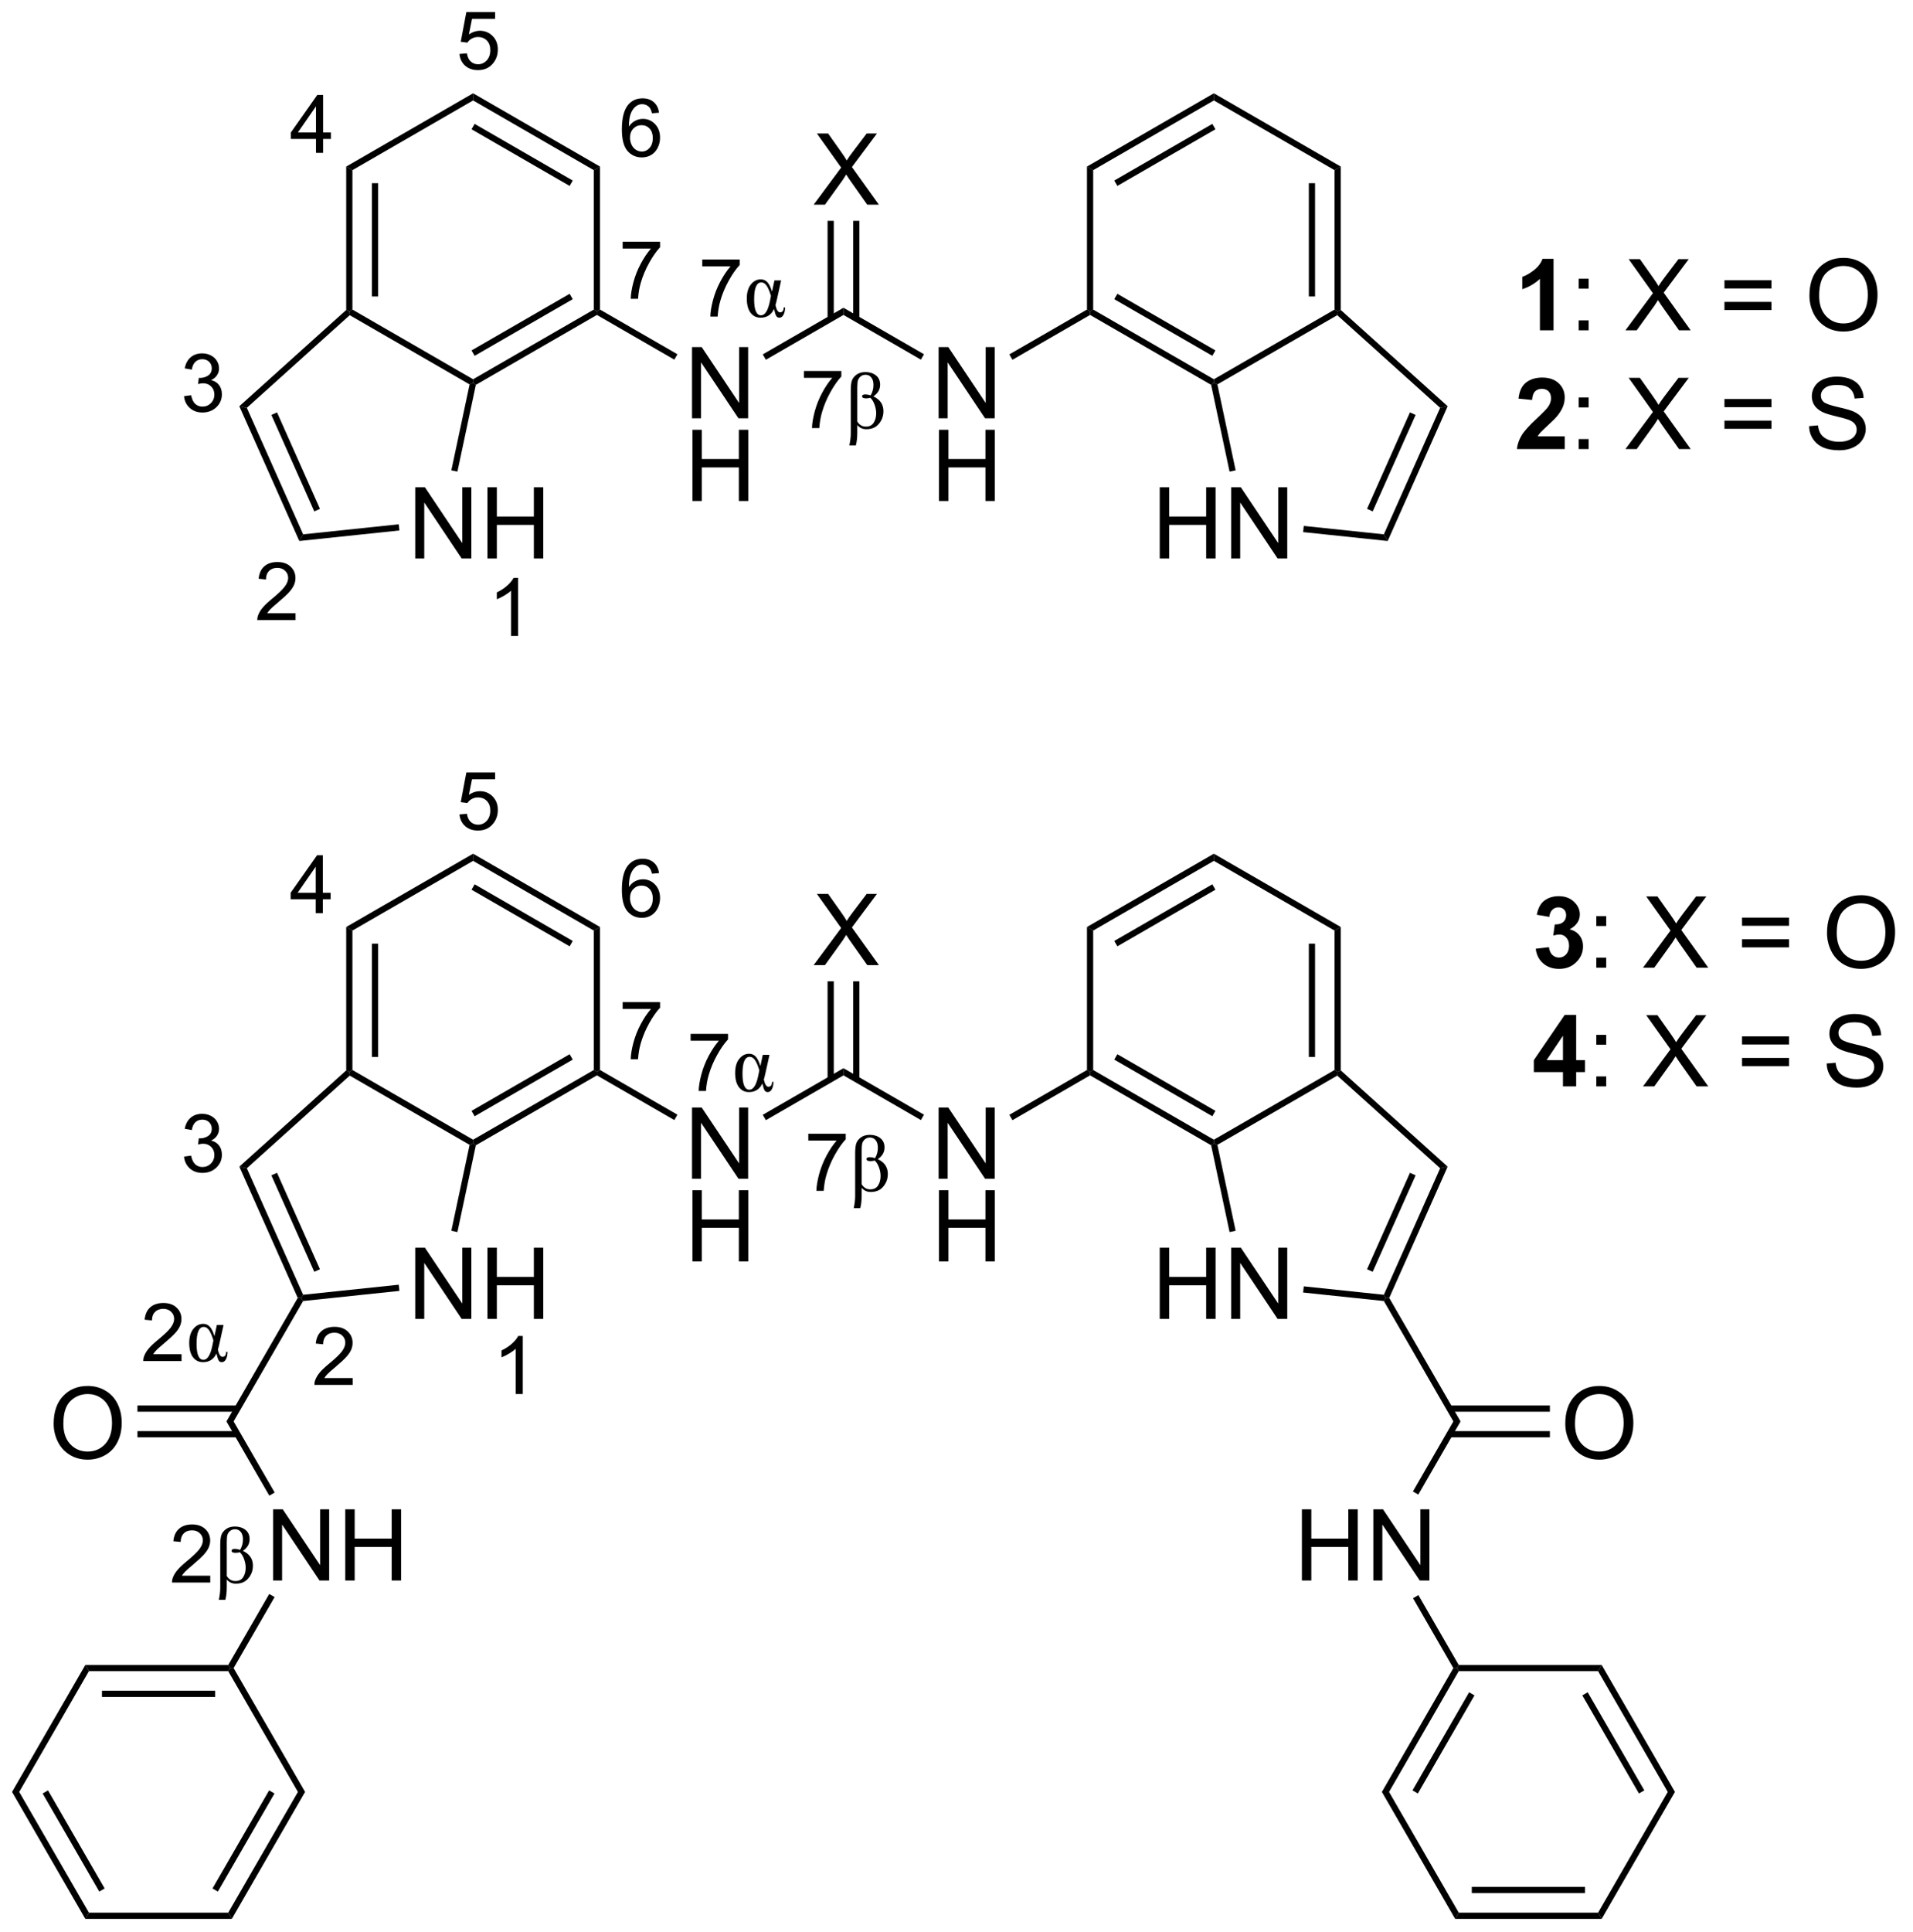 <?xml version="1.0" encoding="UTF-8"?>
<!DOCTYPE svg PUBLIC '-//W3C//DTD SVG 1.0//EN'
          'http://www.w3.org/TR/2001/REC-SVG-20010904/DTD/svg10.dtd'>
<svg stroke-dasharray="none" shape-rendering="auto" xmlns="http://www.w3.org/2000/svg" font-family="'Dialog'" text-rendering="auto" width="211" fill-opacity="1" color-interpolation="auto" color-rendering="auto" preserveAspectRatio="xMidYMid meet" font-size="12px" viewBox="0 0 211 213" fill="black" xmlns:xlink="http://www.w3.org/1999/xlink" stroke="black" image-rendering="auto" stroke-miterlimit="10" stroke-linecap="square" stroke-linejoin="miter" font-style="normal" stroke-width="1" height="213" stroke-dashoffset="0" font-weight="normal" stroke-opacity="1"
><!--Generated by the Batik Graphics2D SVG Generator--><defs id="genericDefs"
  /><g
  ><defs id="defs1"
    ><clipPath clipPathUnits="userSpaceOnUse" id="clipPath1"
      ><path d="M0.647 1.387 L158.473 1.387 L158.473 161.126 L0.647 161.126 L0.647 1.387 Z"
      /></clipPath
      ><clipPath clipPathUnits="userSpaceOnUse" id="clipPath2"
      ><path d="M10.33 7.141 L10.33 162.44 L163.767 162.44 L163.767 7.141 Z"
      /></clipPath
    ></defs
    ><g transform="scale(1.333,1.333) translate(-0.647,-1.387) matrix(1.029,0,0,1.029,-9.978,-5.959)"
    ><path d="M35.734 19.425 L35.734 18.31 L33.716 18.31 L33.716 17.788 L35.84 14.772 L36.306 14.772 L36.306 17.788 L36.934 17.788 L36.934 18.31 L36.306 18.31 L36.306 19.425 L35.734 19.425 ZM35.734 17.788 L35.734 15.688 L34.278 17.788 L35.734 17.788 Z" stroke="none" clip-path="url(#clipPath2)"
    /></g
    ><g transform="matrix(1.371,0,0,1.371,-14.167,-9.794)"
    ><path d="M60.426 27.133 L60.426 26.583 L63.437 26.583 L63.437 27.027 Q62.993 27.501 62.557 28.286 Q62.121 29.069 61.882 29.896 Q61.711 30.48 61.664 31.177 L61.076 31.177 Q61.086 30.627 61.291 29.85 Q61.499 29.071 61.884 28.35 Q62.269 27.628 62.705 27.133 L60.426 27.133 Z" stroke="none" clip-path="url(#clipPath2)"
    /></g
    ><g transform="matrix(1.371,0,0,1.371,-14.167,-9.794)"
    ><path d="M63.352 16.209 L62.783 16.254 Q62.707 15.917 62.567 15.765 Q62.337 15.522 61.996 15.522 Q61.723 15.522 61.518 15.674 Q61.247 15.871 61.09 16.249 Q60.936 16.626 60.93 17.324 Q61.137 17.009 61.435 16.857 Q61.734 16.704 62.06 16.704 Q62.631 16.704 63.033 17.125 Q63.435 17.547 63.435 18.213 Q63.435 18.651 63.245 19.028 Q63.056 19.402 62.726 19.603 Q62.396 19.804 61.977 19.804 Q61.264 19.804 60.813 19.279 Q60.363 18.753 60.363 17.547 Q60.363 16.197 60.86 15.585 Q61.296 15.052 62.032 15.052 Q62.58 15.052 62.931 15.361 Q63.283 15.668 63.352 16.209 ZM61.019 18.215 Q61.019 18.511 61.143 18.782 Q61.27 19.051 61.495 19.193 Q61.721 19.332 61.969 19.332 Q62.33 19.332 62.591 19.04 Q62.851 18.748 62.851 18.247 Q62.851 17.764 62.593 17.487 Q62.337 17.21 61.945 17.21 Q61.558 17.21 61.287 17.487 Q61.019 17.764 61.019 18.215 Z" stroke="none" clip-path="url(#clipPath2)"
    /></g
    ><g transform="matrix(1.371,0,0,1.371,-14.167,-9.794)"
    ><path d="M47.299 11.484 L47.898 11.434 Q47.966 11.872 48.207 12.092 Q48.45 12.312 48.793 12.312 Q49.206 12.312 49.491 12.001 Q49.777 11.69 49.777 11.175 Q49.777 10.687 49.502 10.405 Q49.229 10.122 48.785 10.122 Q48.507 10.122 48.285 10.249 Q48.063 10.373 47.936 10.572 L47.401 10.503 L47.852 8.114 L50.164 8.114 L50.164 8.66 L48.309 8.66 L48.057 9.91 Q48.476 9.618 48.937 9.618 Q49.546 9.618 49.965 10.041 Q50.384 10.462 50.384 11.125 Q50.384 11.757 50.016 12.216 Q49.568 12.784 48.793 12.784 Q48.158 12.784 47.756 12.428 Q47.356 12.07 47.299 11.484 Z" stroke="none" clip-path="url(#clipPath2)"
    /></g
    ><g transform="matrix(1.371,0,0,1.371,-14.167,-9.794)"
    ><path d="M25.137 39.006 L25.709 38.93 Q25.808 39.417 26.043 39.63 Q26.28 39.844 26.621 39.844 Q27.023 39.844 27.3 39.565 Q27.579 39.285 27.579 38.873 Q27.579 38.479 27.321 38.225 Q27.065 37.969 26.667 37.969 Q26.506 37.969 26.265 38.033 L26.329 37.531 Q26.386 37.538 26.42 37.538 Q26.786 37.538 27.078 37.347 Q27.37 37.157 27.37 36.759 Q27.37 36.446 27.156 36.241 Q26.944 36.033 26.608 36.033 Q26.274 36.033 26.051 36.243 Q25.829 36.452 25.766 36.871 L25.195 36.77 Q25.3 36.194 25.671 35.879 Q26.043 35.563 26.595 35.563 Q26.976 35.563 27.296 35.726 Q27.617 35.889 27.786 36.173 Q27.956 36.454 27.956 36.772 Q27.956 37.074 27.793 37.322 Q27.632 37.569 27.315 37.715 Q27.727 37.811 27.956 38.111 Q28.184 38.409 28.184 38.86 Q28.184 39.469 27.74 39.895 Q27.296 40.318 26.616 40.318 Q26.005 40.318 25.599 39.954 Q25.195 39.588 25.137 39.006 Z" stroke="none" clip-path="url(#clipPath2)"
    /></g
    ><g transform="matrix(1.371,0,0,1.371,-14.167,-9.794)"
    ><path d="M34.111 56.465 L34.111 57.015 L31.034 57.015 Q31.028 56.807 31.102 56.617 Q31.218 56.304 31.476 55.999 Q31.737 55.694 32.225 55.294 Q32.983 54.672 33.249 54.308 Q33.516 53.944 33.516 53.621 Q33.516 53.282 33.273 53.049 Q33.032 52.815 32.64 52.815 Q32.227 52.815 31.98 53.062 Q31.732 53.31 31.73 53.748 L31.142 53.688 Q31.203 53.03 31.597 52.688 Q31.991 52.343 32.653 52.343 Q33.324 52.343 33.713 52.715 Q34.104 53.085 34.104 53.633 Q34.104 53.913 33.99 54.184 Q33.876 54.452 33.609 54.751 Q33.345 55.049 32.729 55.569 Q32.215 56.001 32.069 56.156 Q31.923 56.31 31.828 56.465 L34.111 56.465 Z" stroke="none" clip-path="url(#clipPath2)"
    /></g
    ><g transform="matrix(1.371,0,0,1.371,-14.167,-9.794)"
    ><path d="M52.017 58.29 L51.445 58.29 L51.445 54.649 Q51.238 54.845 50.904 55.042 Q50.569 55.239 50.303 55.338 L50.303 54.786 Q50.781 54.56 51.139 54.24 Q51.498 53.919 51.648 53.618 L52.017 53.618 L52.017 58.29 Z" stroke="none" clip-path="url(#clipPath2)"
    /></g
    ><g transform="matrix(1.371,0,0,1.371,-14.167,-9.794)"
    ><path d="M66.831 28.561 L66.831 28.011 L69.841 28.011 L69.841 28.455 Q69.397 28.929 68.961 29.714 Q68.525 30.497 68.286 31.325 Q68.115 31.909 68.068 32.605 L67.48 32.605 Q67.491 32.054 67.696 31.278 Q67.903 30.499 68.288 29.778 Q68.674 29.056 69.109 28.561 L66.831 28.561 Z" stroke="none" clip-path="url(#clipPath2)"
    /></g
    ><g transform="matrix(1.371,0,0,1.371,-14.167,-9.794)"
    ><path d="M72.638 29.697 L73.177 29.697 L72.851 31.166 Q72.756 31.585 72.72 31.68 Q72.847 32.264 73.088 32.264 Q73.374 32.264 73.385 31.87 L73.499 31.87 Q73.488 32.239 73.363 32.467 Q73.239 32.694 73.035 32.694 Q72.866 32.694 72.784 32.558 Q72.701 32.42 72.606 31.997 Q72.276 32.694 71.527 32.694 Q71.017 32.694 70.714 32.296 Q70.414 31.896 70.414 31.153 Q70.414 30.423 70.744 30.017 Q71.074 29.611 71.537 29.611 Q71.863 29.611 72.073 29.843 Q72.282 30.074 72.445 30.599 L72.638 29.697 ZM72.358 30.942 Q72.21 30.43 72.026 30.144 Q71.842 29.856 71.584 29.856 Q71.004 29.856 71.004 31.215 Q71.004 32.503 71.558 32.503 Q72.041 32.503 72.274 31.367 L72.358 30.942 Z" stroke="none" clip-path="url(#clipPath2)"
    /></g
    ><g transform="matrix(1.371,0,0,1.371,-14.167,-9.794)"
    ><path d="M75.009 37.531 L75.009 36.98 L78.02 36.98 L78.02 37.425 Q77.576 37.899 77.14 38.684 Q76.704 39.467 76.465 40.294 Q76.294 40.878 76.247 41.574 L75.659 41.574 Q75.669 41.024 75.875 40.247 Q76.082 39.469 76.467 38.747 Q76.852 38.026 77.288 37.531 L75.009 37.531 Z" stroke="none" clip-path="url(#clipPath2)"
    /></g
    ><g transform="matrix(1.371,0,0,1.371,-14.167,-9.794)"
    ><path d="M79.189 42.964 L78.664 42.964 Q78.779 42.429 78.779 41.993 L78.779 38.536 Q78.779 37.996 78.876 37.734 Q78.973 37.469 79.253 37.268 Q79.534 37.067 79.957 37.067 Q80.459 37.067 80.799 37.332 Q81.14 37.596 81.14 38.085 Q81.14 38.656 80.598 39.022 Q81.407 39.403 81.407 40.218 Q81.407 40.662 81.193 41.013 Q80.979 41.365 80.698 41.515 Q80.416 41.663 80.027 41.663 Q79.583 41.663 79.303 41.329 L79.303 41.921 Q79.303 42.531 79.189 42.964 ZM79.303 41.043 Q79.551 41.453 79.995 41.453 Q80.423 41.453 80.622 41.14 Q80.823 40.827 80.823 40.381 Q80.823 40.038 80.691 39.68 Q80.56 39.323 80.353 39.137 Q80.162 39.183 80.01 39.183 Q79.691 39.183 79.691 39.016 Q79.691 38.864 79.959 38.864 Q80.129 38.864 80.378 38.94 Q80.605 38.559 80.605 38.11 Q80.605 37.711 80.427 37.499 Q80.251 37.285 79.97 37.285 Q79.743 37.285 79.583 37.412 Q79.424 37.539 79.363 37.717 Q79.303 37.892 79.303 38.292 L79.303 41.043 Z" stroke="none" clip-path="url(#clipPath2)"
    /></g
    ><g transform="matrix(1.371,0,0,1.371,-14.167,-9.794)"
    ><path d="M35.734 80.582 L35.734 79.467 L33.716 79.467 L33.716 78.944 L35.84 75.929 L36.306 75.929 L36.306 78.944 L36.934 78.944 L36.934 79.467 L36.306 79.467 L36.306 80.582 L35.734 80.582 ZM35.734 78.944 L35.734 76.845 L34.278 78.944 L35.734 78.944 Z" stroke="none" clip-path="url(#clipPath2)"
    /></g
    ><g transform="matrix(1.371,0,0,1.371,-14.167,-9.794)"
    ><path d="M60.426 88.29 L60.426 87.74 L63.437 87.74 L63.437 88.184 Q62.993 88.658 62.557 89.443 Q62.121 90.226 61.882 91.053 Q61.711 91.637 61.664 92.333 L61.076 92.333 Q61.086 91.783 61.291 91.007 Q61.499 90.228 61.884 89.506 Q62.269 88.785 62.705 88.29 L60.426 88.29 Z" stroke="none" clip-path="url(#clipPath2)"
    /></g
    ><g transform="matrix(1.371,0,0,1.371,-14.167,-9.794)"
    ><path d="M63.352 77.366 L62.783 77.41 Q62.707 77.074 62.567 76.921 Q62.337 76.678 61.996 76.678 Q61.723 76.678 61.518 76.831 Q61.247 77.027 61.09 77.406 Q60.936 77.783 60.93 78.481 Q61.137 78.166 61.435 78.013 Q61.734 77.861 62.06 77.861 Q62.631 77.861 63.033 78.282 Q63.435 78.703 63.435 79.37 Q63.435 79.808 63.245 80.184 Q63.056 80.559 62.726 80.76 Q62.396 80.961 61.977 80.961 Q61.264 80.961 60.813 80.436 Q60.363 79.909 60.363 78.703 Q60.363 77.353 60.86 76.742 Q61.296 76.208 62.032 76.208 Q62.58 76.208 62.931 76.517 Q63.283 76.824 63.352 77.366 ZM61.019 79.372 Q61.019 79.668 61.143 79.939 Q61.27 80.207 61.495 80.349 Q61.721 80.489 61.969 80.489 Q62.33 80.489 62.591 80.197 Q62.851 79.905 62.851 79.403 Q62.851 78.921 62.593 78.644 Q62.337 78.367 61.945 78.367 Q61.558 78.367 61.287 78.644 Q61.019 78.921 61.019 79.372 Z" stroke="none" clip-path="url(#clipPath2)"
    /></g
    ><g transform="matrix(1.371,0,0,1.371,-14.167,-9.794)"
    ><path d="M47.299 72.641 L47.898 72.59 Q47.966 73.028 48.207 73.248 Q48.45 73.468 48.793 73.468 Q49.206 73.468 49.491 73.157 Q49.777 72.846 49.777 72.332 Q49.777 71.843 49.502 71.562 Q49.229 71.278 48.785 71.278 Q48.507 71.278 48.285 71.405 Q48.063 71.53 47.936 71.729 L47.401 71.659 L47.852 69.27 L50.164 69.27 L50.164 69.816 L48.309 69.816 L48.057 71.067 Q48.476 70.775 48.937 70.775 Q49.546 70.775 49.965 71.198 Q50.384 71.619 50.384 72.281 Q50.384 72.914 50.016 73.373 Q49.568 73.94 48.793 73.94 Q48.158 73.94 47.756 73.585 Q47.356 73.227 47.299 72.641 Z" stroke="none" clip-path="url(#clipPath2)"
    /></g
    ><g transform="matrix(1.371,0,0,1.371,-14.167,-9.794)"
    ><path d="M25.137 100.163 L25.709 100.086 Q25.808 100.573 26.043 100.787 Q26.28 101.001 26.621 101.001 Q27.023 101.001 27.3 100.721 Q27.579 100.442 27.579 100.029 Q27.579 99.636 27.321 99.382 Q27.065 99.126 26.667 99.126 Q26.506 99.126 26.265 99.189 L26.329 98.688 Q26.386 98.694 26.42 98.694 Q26.786 98.694 27.078 98.504 Q27.37 98.313 27.37 97.915 Q27.37 97.602 27.156 97.397 Q26.944 97.19 26.608 97.19 Q26.274 97.19 26.051 97.399 Q25.829 97.609 25.766 98.028 L25.195 97.926 Q25.3 97.351 25.671 97.035 Q26.043 96.72 26.595 96.72 Q26.976 96.72 27.296 96.883 Q27.617 97.046 27.786 97.329 Q27.956 97.611 27.956 97.928 Q27.956 98.231 27.793 98.478 Q27.632 98.726 27.315 98.872 Q27.727 98.967 27.956 99.267 Q28.184 99.566 28.184 100.017 Q28.184 100.626 27.74 101.051 Q27.296 101.474 26.616 101.474 Q26.005 101.474 25.599 101.111 Q25.195 100.744 25.137 100.163 Z" stroke="none" clip-path="url(#clipPath2)"
    /></g
    ><g transform="matrix(1.371,0,0,1.371,-14.167,-9.794)"
    ><path d="M38.706 117.975 L38.706 118.525 L35.63 118.525 Q35.623 118.317 35.697 118.127 Q35.814 117.814 36.072 117.509 Q36.332 117.204 36.821 116.805 Q37.578 116.182 37.845 115.819 Q38.112 115.454 38.112 115.131 Q38.112 114.792 37.868 114.559 Q37.627 114.325 37.236 114.325 Q36.823 114.325 36.575 114.572 Q36.328 114.82 36.326 115.258 L35.738 115.198 Q35.799 114.54 36.193 114.198 Q36.586 113.853 37.248 113.853 Q37.919 113.853 38.308 114.225 Q38.7 114.596 38.7 115.144 Q38.7 115.423 38.586 115.694 Q38.471 115.962 38.205 116.261 Q37.94 116.559 37.325 117.079 Q36.81 117.511 36.664 117.666 Q36.518 117.82 36.423 117.975 L38.706 117.975 Z" stroke="none" clip-path="url(#clipPath2)"
    /></g
    ><g transform="matrix(1.371,0,0,1.371,-14.167,-9.794)"
    ><path d="M52.392 119.259 L51.82 119.259 L51.82 115.618 Q51.613 115.814 51.279 116.011 Q50.944 116.208 50.678 116.307 L50.678 115.755 Q51.156 115.529 51.514 115.209 Q51.873 114.888 52.023 114.587 L52.392 114.587 L52.392 119.259 Z" stroke="none" clip-path="url(#clipPath2)"
    /></g
    ><g transform="matrix(1.371,0,0,1.371,-14.167,-9.794)"
    ><path d="M65.893 90.843 L65.893 90.293 L68.904 90.293 L68.904 90.737 Q68.46 91.211 68.024 91.996 Q67.588 92.779 67.349 93.606 Q67.177 94.19 67.131 94.886 L66.543 94.886 Q66.553 94.336 66.758 93.559 Q66.966 92.781 67.351 92.059 Q67.736 91.338 68.172 90.843 L65.893 90.843 Z" stroke="none" clip-path="url(#clipPath2)"
    /></g
    ><g transform="matrix(1.371,0,0,1.371,-14.167,-9.794)"
    ><path d="M71.7 91.979 L72.24 91.979 L71.914 93.447 Q71.819 93.866 71.783 93.962 Q71.909 94.546 72.151 94.546 Q72.436 94.546 72.447 94.152 L72.561 94.152 Q72.551 94.52 72.426 94.749 Q72.301 94.975 72.098 94.975 Q71.929 94.975 71.846 94.84 Q71.763 94.702 71.668 94.279 Q71.338 94.975 70.589 94.975 Q70.079 94.975 69.777 94.577 Q69.476 94.177 69.476 93.435 Q69.476 92.705 69.806 92.299 Q70.136 91.892 70.6 91.892 Q70.926 91.892 71.135 92.125 Q71.345 92.356 71.507 92.88 L71.7 91.979 ZM71.421 93.223 Q71.273 92.711 71.089 92.425 Q70.904 92.138 70.646 92.138 Q70.067 92.138 70.067 93.496 Q70.067 94.785 70.621 94.785 Q71.103 94.785 71.336 93.648 L71.421 93.223 Z" stroke="none" clip-path="url(#clipPath2)"
    /></g
    ><g transform="matrix(1.371,0,0,1.371,-14.167,-9.794)"
    ><path d="M75.363 98.875 L75.363 98.325 L78.374 98.325 L78.374 98.769 Q77.929 99.243 77.493 100.028 Q77.058 100.811 76.819 101.638 Q76.647 102.222 76.6 102.918 L76.012 102.918 Q76.023 102.368 76.228 101.591 Q76.436 100.813 76.821 100.091 Q77.206 99.37 77.641 98.875 L75.363 98.875 Z" stroke="none" clip-path="url(#clipPath2)"
    /></g
    ><g transform="matrix(1.371,0,0,1.371,-14.167,-9.794)"
    ><path d="M79.543 104.308 L79.018 104.308 Q79.132 103.773 79.132 103.337 L79.132 99.88 Q79.132 99.34 79.23 99.078 Q79.327 98.813 79.606 98.612 Q79.888 98.411 80.311 98.411 Q80.812 98.411 81.153 98.676 Q81.493 98.94 81.493 99.429 Q81.493 100 80.952 100.366 Q81.76 100.747 81.76 101.562 Q81.76 102.006 81.546 102.358 Q81.333 102.709 81.051 102.859 Q80.77 103.007 80.381 103.007 Q79.936 103.007 79.657 102.673 L79.657 103.265 Q79.657 103.875 79.543 104.308 ZM79.657 102.387 Q79.904 102.798 80.349 102.798 Q80.776 102.798 80.975 102.484 Q81.176 102.171 81.176 101.725 Q81.176 101.382 81.045 101.025 Q80.914 100.667 80.706 100.481 Q80.516 100.527 80.364 100.527 Q80.044 100.527 80.044 100.36 Q80.044 100.208 80.313 100.208 Q80.482 100.208 80.732 100.284 Q80.958 99.903 80.958 99.454 Q80.958 99.055 80.781 98.843 Q80.605 98.629 80.323 98.629 Q80.097 98.629 79.936 98.756 Q79.778 98.883 79.716 99.061 Q79.657 99.237 79.657 99.636 L79.657 102.387 Z" stroke="none" clip-path="url(#clipPath2)"
    /></g
    ><g transform="matrix(1.371,0,0,1.371,-14.167,-9.794)"
    ><path d="M24.938 116.057 L24.938 116.607 L21.862 116.607 Q21.855 116.4 21.929 116.209 Q22.046 115.896 22.304 115.592 Q22.564 115.287 23.053 114.887 Q23.81 114.265 24.077 113.901 Q24.344 113.537 24.344 113.213 Q24.344 112.875 24.1 112.642 Q23.859 112.407 23.468 112.407 Q23.055 112.407 22.808 112.655 Q22.56 112.902 22.558 113.34 L21.97 113.281 Q22.031 112.623 22.424 112.28 Q22.818 111.935 23.48 111.935 Q24.151 111.935 24.54 112.308 Q24.932 112.678 24.932 113.226 Q24.932 113.505 24.818 113.776 Q24.703 114.045 24.437 114.343 Q24.172 114.641 23.556 115.162 Q23.042 115.594 22.896 115.748 Q22.75 115.903 22.655 116.057 L24.938 116.057 Z" stroke="none" clip-path="url(#clipPath2)"
    /></g
    ><g transform="matrix(1.371,0,0,1.371,-14.167,-9.794)"
    ><path d="M27.781 113.7 L28.32 113.7 L27.995 115.168 Q27.899 115.587 27.863 115.683 Q27.99 116.266 28.232 116.266 Q28.517 116.266 28.528 115.873 L28.642 115.873 Q28.631 116.241 28.507 116.47 Q28.382 116.696 28.179 116.696 Q28.009 116.696 27.927 116.561 Q27.844 116.423 27.749 116 Q27.419 116.696 26.67 116.696 Q26.16 116.696 25.858 116.298 Q25.557 115.898 25.557 115.156 Q25.557 114.426 25.887 114.019 Q26.217 113.613 26.681 113.613 Q27.006 113.613 27.216 113.846 Q27.425 114.077 27.588 114.601 L27.781 113.7 ZM27.502 114.944 Q27.354 114.432 27.169 114.146 Q26.985 113.859 26.727 113.859 Q26.147 113.859 26.147 115.217 Q26.147 116.506 26.702 116.506 Q27.184 116.506 27.417 115.369 L27.502 114.944 Z" stroke="none" clip-path="url(#clipPath2)"
    /></g
    ><g transform="matrix(1.371,0,0,1.371,-14.167,-9.794)"
    ><path d="M27.248 133.87 L27.248 134.42 L24.172 134.42 Q24.166 134.212 24.24 134.022 Q24.356 133.709 24.614 133.404 Q24.874 133.1 25.363 132.7 Q26.121 132.077 26.387 131.714 Q26.654 131.35 26.654 131.026 Q26.654 130.687 26.41 130.455 Q26.169 130.22 25.778 130.22 Q25.365 130.22 25.118 130.467 Q24.87 130.715 24.868 131.153 L24.28 131.094 Q24.341 130.436 24.735 130.093 Q25.128 129.748 25.791 129.748 Q26.461 129.748 26.851 130.12 Q27.242 130.491 27.242 131.039 Q27.242 131.318 27.128 131.589 Q27.014 131.857 26.747 132.156 Q26.482 132.454 25.867 132.975 Q25.352 133.406 25.206 133.561 Q25.061 133.715 24.965 133.87 L27.248 133.87 Z" stroke="none" clip-path="url(#clipPath2)"
    /></g
    ><g transform="matrix(1.371,0,0,1.371,-14.167,-9.794)"
    ><path d="M28.464 135.81 L27.939 135.81 Q28.053 135.275 28.053 134.839 L28.053 131.381 Q28.053 130.842 28.151 130.579 Q28.248 130.315 28.527 130.114 Q28.809 129.913 29.232 129.913 Q29.733 129.913 30.074 130.177 Q30.415 130.442 30.415 130.931 Q30.415 131.502 29.873 131.868 Q30.681 132.249 30.681 133.064 Q30.681 133.508 30.468 133.859 Q30.254 134.21 29.973 134.361 Q29.691 134.509 29.302 134.509 Q28.857 134.509 28.578 134.174 L28.578 134.767 Q28.578 135.376 28.464 135.81 ZM28.578 133.889 Q28.826 134.299 29.27 134.299 Q29.697 134.299 29.896 133.986 Q30.097 133.673 30.097 133.226 Q30.097 132.884 29.966 132.526 Q29.835 132.168 29.628 131.982 Q29.437 132.029 29.285 132.029 Q28.965 132.029 28.965 131.862 Q28.965 131.709 29.234 131.709 Q29.403 131.709 29.653 131.786 Q29.879 131.405 29.879 130.956 Q29.879 130.556 29.702 130.345 Q29.526 130.131 29.245 130.131 Q29.018 130.131 28.857 130.258 Q28.699 130.385 28.637 130.562 Q28.578 130.738 28.578 131.138 L28.578 133.889 Z" stroke="none" clip-path="url(#clipPath2)"
    /></g
    ><g transform="matrix(1.371,0,0,1.371,-14.167,-9.794)"
    ><path d="M135.317 33.709 L134.221 33.709 L134.221 29.571 Q133.619 30.133 132.802 30.404 L132.802 29.407 Q133.231 29.266 133.734 28.875 Q134.239 28.482 134.427 27.959 L135.317 27.959 L135.317 33.709 Z" stroke="none" clip-path="url(#clipPath2)"
    /></g
    ><g transform="matrix(1.371,0,0,1.371,-14.167,-9.794)"
    ><path d="M137.342 30.36 L137.342 29.56 L138.141 29.56 L138.141 30.36 L137.342 30.36 ZM137.342 33.709 L137.342 32.907 L138.141 32.907 L138.141 33.709 L137.342 33.709 ZM141.1 33.709 L143.313 30.724 L141.36 27.982 L142.264 27.982 L143.303 29.451 Q143.626 29.907 143.764 30.154 Q143.954 29.842 144.217 29.5 L145.368 27.982 L146.194 27.982 L144.18 30.68 L146.35 33.709 L145.412 33.709 L143.97 31.665 Q143.85 31.49 143.72 31.282 Q143.529 31.594 143.446 31.711 L142.009 33.709 L141.1 33.709 ZM152.849 30.342 L149.067 30.342 L149.067 29.685 L152.849 29.685 L152.849 30.342 ZM152.849 32.079 L149.067 32.079 L149.067 31.422 L152.849 31.422 L152.849 32.079 ZM155.904 30.92 Q155.904 29.493 156.67 28.688 Q157.436 27.881 158.647 27.881 Q159.438 27.881 160.074 28.261 Q160.712 28.639 161.045 29.316 Q161.381 29.993 161.381 30.852 Q161.381 31.724 161.029 32.412 Q160.678 33.099 160.032 33.454 Q159.389 33.808 158.641 33.808 Q157.834 33.808 157.196 33.417 Q156.561 33.024 156.233 32.349 Q155.904 31.672 155.904 30.92 ZM156.686 30.93 Q156.686 31.967 157.24 32.563 Q157.798 33.157 158.639 33.157 Q159.493 33.157 160.045 32.555 Q160.6 31.954 160.6 30.849 Q160.6 30.149 160.363 29.628 Q160.126 29.107 159.67 28.821 Q159.217 28.532 158.649 28.532 Q157.845 28.532 157.264 29.086 Q156.686 29.639 156.686 30.93 Z" stroke="none" clip-path="url(#clipPath2)"
    /></g
    ><g transform="matrix(1.371,0,0,1.371,-14.167,-9.794)"
    ><path d="M136.216 42.238 L136.216 43.259 L132.369 43.259 Q132.432 42.681 132.744 42.162 Q133.057 41.644 133.979 40.79 Q134.721 40.097 134.887 39.853 Q135.114 39.511 135.114 39.181 Q135.114 38.813 134.916 38.616 Q134.721 38.418 134.372 38.418 Q134.028 38.418 133.825 38.626 Q133.622 38.832 133.591 39.313 L132.497 39.204 Q132.596 38.298 133.111 37.905 Q133.627 37.509 134.4 37.509 Q135.247 37.509 135.731 37.967 Q136.216 38.423 136.216 39.103 Q136.216 39.488 136.078 39.84 Q135.94 40.188 135.637 40.571 Q135.44 40.824 134.919 41.3 Q134.4 41.777 134.26 41.933 Q134.122 42.09 134.036 42.238 L136.216 42.238 Z" stroke="none" clip-path="url(#clipPath2)"
    /></g
    ><g transform="matrix(1.371,0,0,1.371,-14.167,-9.794)"
    ><path d="M137.342 39.91 L137.342 39.11 L138.141 39.11 L138.141 39.91 L137.342 39.91 ZM137.342 43.259 L137.342 42.457 L138.141 42.457 L138.141 43.259 L137.342 43.259 ZM141.1 43.259 L143.313 40.274 L141.36 37.532 L142.264 37.532 L143.303 39.001 Q143.626 39.457 143.764 39.704 Q143.954 39.392 144.217 39.05 L145.368 37.532 L146.194 37.532 L144.18 40.23 L146.35 43.259 L145.412 43.259 L143.97 41.215 Q143.85 41.04 143.72 40.832 Q143.529 41.144 143.446 41.261 L142.009 43.259 L141.1 43.259 ZM152.849 39.892 L149.067 39.892 L149.067 39.235 L152.849 39.235 L152.849 39.892 ZM152.849 41.629 L149.067 41.629 L149.067 40.972 L152.849 40.972 L152.849 41.629 ZM155.876 41.418 L156.592 41.355 Q156.641 41.785 156.826 42.061 Q157.014 42.337 157.404 42.506 Q157.795 42.675 158.282 42.675 Q158.717 42.675 159.048 42.548 Q159.381 42.418 159.542 42.194 Q159.704 41.97 159.704 41.704 Q159.704 41.433 159.548 41.233 Q159.391 41.032 159.032 40.894 Q158.803 40.806 158.014 40.616 Q157.225 40.425 156.907 40.259 Q156.498 40.043 156.295 39.725 Q156.095 39.407 156.095 39.011 Q156.095 38.579 156.339 38.202 Q156.587 37.824 157.058 37.629 Q157.532 37.433 158.11 37.433 Q158.748 37.433 159.233 37.639 Q159.72 37.845 159.98 38.243 Q160.243 38.642 160.264 39.144 L159.537 39.199 Q159.477 38.657 159.139 38.381 Q158.803 38.103 158.141 38.103 Q157.454 38.103 157.139 38.355 Q156.826 38.605 156.826 38.962 Q156.826 39.269 157.048 39.47 Q157.266 39.668 158.191 39.879 Q159.115 40.087 159.459 40.243 Q159.959 40.472 160.196 40.827 Q160.436 41.181 160.436 41.642 Q160.436 42.097 160.173 42.504 Q159.912 42.907 159.42 43.134 Q158.93 43.358 158.319 43.358 Q157.54 43.358 157.014 43.131 Q156.49 42.902 156.191 42.449 Q155.891 41.993 155.876 41.418 Z" stroke="none" clip-path="url(#clipPath2)"
    /></g
    ><g transform="matrix(1.371,0,0,1.371,-14.167,-9.794)"
    ><path d="M38.186 20.54 L38.686 20.828 L38.686 32.04 L38.436 32.184 L38.186 32.073 ZM40.256 21.879 L40.256 30.989 L40.756 30.989 L40.756 21.879 Z" stroke="none" clip-path="url(#clipPath2)"
    /></g
    ><g transform="matrix(1.371,0,0,1.371,-14.167,-9.794)"
    ><path d="M38.468 32.492 L38.436 32.184 L38.686 32.04 L48.395 37.645 L48.395 37.934 L48.113 38.06 Z" stroke="none" clip-path="url(#clipPath2)"
    /></g
    ><g transform="matrix(1.371,0,0,1.371,-14.167,-9.794)"
    ><path d="M48.617 38.095 L48.395 37.934 L48.395 37.645 L58.105 32.04 L58.355 32.184 L58.355 32.473 ZM48.52 35.76 L56.41 31.206 L56.16 30.773 L48.27 35.327 Z" stroke="none" clip-path="url(#clipPath2)"
    /></g
    ><g transform="matrix(1.371,0,0,1.371,-14.167,-9.794)"
    ><path d="M58.605 32.04 L58.355 32.184 L58.105 32.04 L58.105 20.828 L58.605 20.54 Z" stroke="none" clip-path="url(#clipPath2)"
    /></g
    ><g transform="matrix(1.371,0,0,1.371,-14.167,-9.794)"
    ><path d="M58.605 20.54 L58.105 20.828 L48.395 15.223 L48.395 14.646 ZM56.41 21.663 L48.52 17.108 L48.27 17.541 L56.16 22.096 Z" stroke="none" clip-path="url(#clipPath2)"
    /></g
    ><g transform="matrix(1.371,0,0,1.371,-14.167,-9.794)"
    ><path d="M48.395 14.646 L48.395 15.223 L38.686 20.828 L38.186 20.54 Z" stroke="none" clip-path="url(#clipPath2)"
    /></g
    ><g transform="matrix(1.371,0,0,1.371,-14.167,-9.794)"
    ><path d="M43.739 52.058 L43.739 46.331 L44.517 46.331 L47.525 50.826 L47.525 46.331 L48.252 46.331 L48.252 52.058 L47.473 52.058 L44.465 47.558 L44.465 52.058 L43.739 52.058 ZM49.547 52.058 L49.547 46.331 L50.305 46.331 L50.305 48.683 L53.282 48.683 L53.282 46.331 L54.039 46.331 L54.039 52.058 L53.282 52.058 L53.282 49.357 L50.305 49.357 L50.305 52.058 L49.547 52.058 Z" stroke="none" clip-path="url(#clipPath2)"
    /></g
    ><g transform="matrix(1.371,0,0,1.371,-14.167,-9.794)"
    ><path d="M38.186 32.073 L38.436 32.184 L38.468 32.492 L30.192 39.943 L29.587 39.815 Z" stroke="none" clip-path="url(#clipPath2)"
    /></g
    ><g transform="matrix(1.371,0,0,1.371,-14.167,-9.794)"
    ><path d="M29.587 39.815 L30.192 39.943 L34.722 50.117 L34.413 50.653 ZM32.164 40.513 L35.618 48.271 L36.075 48.067 L32.621 40.309 Z" stroke="none" clip-path="url(#clipPath2)"
    /></g
    ><g transform="matrix(1.371,0,0,1.371,-14.167,-9.794)"
    ><path d="M34.413 50.653 L34.722 50.117 L42.413 49.309 L42.465 49.806 Z" stroke="none" clip-path="url(#clipPath2)"
    /></g
    ><g transform="matrix(1.371,0,0,1.371,-14.167,-9.794)"
    ><path d="M47.133 45.075 L46.644 44.971 L48.113 38.06 L48.395 37.934 L48.617 38.095 Z" stroke="none" clip-path="url(#clipPath2)"
    /></g
    ><g transform="matrix(1.371,0,0,1.371,-14.167,-9.794)"
    ><path d="M66.008 40.786 L66.008 35.059 L66.787 35.059 L69.794 39.554 L69.794 35.059 L70.521 35.059 L70.521 40.786 L69.742 40.786 L66.734 36.286 L66.734 40.786 L66.008 40.786 Z" stroke="none" clip-path="url(#clipPath2)"
    /></g
    ><g transform="matrix(1.371,0,0,1.371,-14.167,-9.794)"
    ><path d="M66.039 47.436 L66.039 41.709 L66.797 41.709 L66.797 44.061 L69.774 44.061 L69.774 41.709 L70.531 41.709 L70.531 47.436 L69.774 47.436 L69.774 44.735 L66.797 44.735 L66.797 47.436 L66.039 47.436 Z" stroke="none" clip-path="url(#clipPath2)"
    /></g
    ><g transform="matrix(1.371,0,0,1.371,-14.167,-9.794)"
    ><path d="M58.355 32.473 L58.355 32.184 L58.605 32.04 L64.833 35.636 L64.583 36.069 Z" stroke="none" clip-path="url(#clipPath2)"
    /></g
    ><g transform="matrix(1.371,0,0,1.371,-14.167,-9.794)"
    ><path d="M71.949 36.078 L71.699 35.645 L78.193 31.895 L78.193 32.473 Z" stroke="none" clip-path="url(#clipPath2)"
    /></g
    ><g transform="matrix(1.371,0,0,1.371,-14.167,-9.794)"
    ><path d="M85.846 40.786 L85.846 35.059 L86.625 35.059 L89.633 39.554 L89.633 35.059 L90.359 35.059 L90.359 40.786 L89.581 40.786 L86.573 36.286 L86.573 40.786 L85.846 40.786 Z" stroke="none" clip-path="url(#clipPath2)"
    /></g
    ><g transform="matrix(1.371,0,0,1.371,-14.167,-9.794)"
    ><path d="M85.877 47.436 L85.877 41.709 L86.635 41.709 L86.635 44.061 L89.612 44.061 L89.612 41.709 L90.37 41.709 L90.37 47.436 L89.612 47.436 L89.612 44.735 L86.635 44.735 L86.635 47.436 L85.877 47.436 Z" stroke="none" clip-path="url(#clipPath2)"
    /></g
    ><g transform="matrix(1.371,0,0,1.371,-14.167,-9.794)"
    ><path d="M78.193 32.473 L78.193 31.895 L84.671 35.636 L84.421 36.069 Z" stroke="none" clip-path="url(#clipPath2)"
    /></g
    ><g transform="matrix(1.371,0,0,1.371,-14.167,-9.794)"
    ><path d="M75.792 23.605 L78.005 20.621 L76.052 17.879 L76.956 17.879 L77.995 19.348 Q78.318 19.803 78.456 20.051 Q78.646 19.738 78.909 19.397 L80.06 17.879 L80.885 17.879 L78.872 20.577 L81.042 23.605 L80.104 23.605 L78.662 21.561 Q78.542 21.387 78.412 21.178 Q78.221 21.491 78.138 21.608 L76.701 23.605 L75.792 23.605 Z" stroke="none" clip-path="url(#clipPath2)"
    /></g
    ><g transform="matrix(1.371,0,0,1.371,-14.167,-9.794)"
    ><path d="M79.474 32.779 L79.474 24.905 L78.974 24.905 L78.974 32.779 ZM77.412 32.779 L77.412 24.905 L76.912 24.905 L76.912 32.779 Z" stroke="none" clip-path="url(#clipPath2)"
    /></g
    ><g transform="matrix(1.371,0,0,1.371,-14.167,-9.794)"
    ><path d="M91.787 36.078 L91.537 35.645 L97.781 32.04 L98.031 32.184 L98.031 32.473 Z" stroke="none" clip-path="url(#clipPath2)"
    /></g
    ><g transform="matrix(1.371,0,0,1.371,-14.167,-9.794)"
    ><path d="M98.031 32.473 L98.031 32.184 L98.281 32.04 L107.99 37.645 L107.99 37.934 L107.769 38.095 ZM99.976 31.206 L107.865 35.76 L108.115 35.327 L100.226 30.773 Z" stroke="none" clip-path="url(#clipPath2)"
    /></g
    ><g transform="matrix(1.371,0,0,1.371,-14.167,-9.794)"
    ><path d="M108.273 38.06 L107.99 37.934 L107.99 37.645 L117.7 32.04 L117.95 32.184 L117.917 32.492 Z" stroke="none" clip-path="url(#clipPath2)"
    /></g
    ><g transform="matrix(1.371,0,0,1.371,-14.167,-9.794)"
    ><path d="M118.2 32.073 L117.95 32.184 L117.7 32.04 L117.7 20.828 L118.2 20.54 ZM116.13 30.989 L116.13 21.879 L115.63 21.879 L115.63 30.989 Z" stroke="none" clip-path="url(#clipPath2)"
    /></g
    ><g transform="matrix(1.371,0,0,1.371,-14.167,-9.794)"
    ><path d="M118.2 20.54 L117.7 20.828 L107.99 15.223 L107.99 14.646 Z" stroke="none" clip-path="url(#clipPath2)"
    /></g
    ><g transform="matrix(1.371,0,0,1.371,-14.167,-9.794)"
    ><path d="M107.99 14.646 L107.99 15.223 L98.281 20.828 L97.781 20.54 ZM107.865 17.108 L99.976 21.663 L100.226 22.096 L108.115 17.541 Z" stroke="none" clip-path="url(#clipPath2)"
    /></g
    ><g transform="matrix(1.371,0,0,1.371,-14.167,-9.794)"
    ><path d="M97.781 20.54 L98.281 20.828 L98.281 32.04 L98.031 32.184 L97.781 32.04 Z" stroke="none" clip-path="url(#clipPath2)"
    /></g
    ><g transform="matrix(1.371,0,0,1.371,-14.167,-9.794)"
    ><path d="M103.635 52.058 L103.635 46.331 L104.393 46.331 L104.393 48.683 L107.37 48.683 L107.37 46.331 L108.127 46.331 L108.127 52.058 L107.37 52.058 L107.37 49.357 L104.393 49.357 L104.393 52.058 L103.635 52.058 ZM109.381 52.058 L109.381 46.331 L110.16 46.331 L113.168 50.826 L113.168 46.331 L113.894 46.331 L113.894 52.058 L113.116 52.058 L110.108 47.558 L110.108 52.058 L109.381 52.058 Z" stroke="none" clip-path="url(#clipPath2)"
    /></g
    ><g transform="matrix(1.371,0,0,1.371,-14.167,-9.794)"
    ><path d="M107.769 38.095 L107.99 37.934 L108.273 38.06 L109.742 44.971 L109.253 45.075 Z" stroke="none" clip-path="url(#clipPath2)"
    /></g
    ><g transform="matrix(1.371,0,0,1.371,-14.167,-9.794)"
    ><path d="M115.171 49.938 L115.223 49.44 L121.664 50.117 L121.973 50.653 Z" stroke="none" clip-path="url(#clipPath2)"
    /></g
    ><g transform="matrix(1.371,0,0,1.371,-14.167,-9.794)"
    ><path d="M121.973 50.653 L121.664 50.117 L126.194 39.943 L126.798 39.815 ZM120.767 48.271 L124.221 40.513 L123.765 40.309 L120.311 48.067 Z" stroke="none" clip-path="url(#clipPath2)"
    /></g
    ><g transform="matrix(1.371,0,0,1.371,-14.167,-9.794)"
    ><path d="M126.798 39.815 L126.194 39.943 L117.917 32.492 L117.95 32.184 L118.2 32.073 Z" stroke="none" clip-path="url(#clipPath2)"
    /></g
    ><g transform="matrix(1.371,0,0,1.371,-14.167,-9.794)"
    ><path d="M38.186 81.696 L38.686 81.985 L38.686 93.196 L38.436 93.341 L38.186 93.229 ZM40.256 83.036 L40.256 92.146 L40.756 92.146 L40.756 83.036 Z" stroke="none" clip-path="url(#clipPath2)"
    /></g
    ><g transform="matrix(1.371,0,0,1.371,-14.167,-9.794)"
    ><path d="M38.468 93.648 L38.436 93.341 L38.686 93.196 L48.395 98.802 L48.395 99.091 L48.113 99.216 Z" stroke="none" clip-path="url(#clipPath2)"
    /></g
    ><g transform="matrix(1.371,0,0,1.371,-14.167,-9.794)"
    ><path d="M48.617 99.251 L48.395 99.091 L48.395 98.802 L58.105 93.196 L58.355 93.341 L58.355 93.629 ZM48.52 96.917 L56.41 92.362 L56.16 91.929 L48.27 96.484 Z" stroke="none" clip-path="url(#clipPath2)"
    /></g
    ><g transform="matrix(1.371,0,0,1.371,-14.167,-9.794)"
    ><path d="M58.605 93.196 L58.355 93.341 L58.105 93.196 L58.105 81.985 L58.605 81.696 Z" stroke="none" clip-path="url(#clipPath2)"
    /></g
    ><g transform="matrix(1.371,0,0,1.371,-14.167,-9.794)"
    ><path d="M58.605 81.696 L58.105 81.985 L48.395 76.379 L48.395 75.802 ZM56.41 82.819 L48.52 78.264 L48.27 78.697 L56.16 83.252 Z" stroke="none" clip-path="url(#clipPath2)"
    /></g
    ><g transform="matrix(1.371,0,0,1.371,-14.167,-9.794)"
    ><path d="M48.395 75.802 L48.395 76.379 L38.686 81.985 L38.186 81.696 Z" stroke="none" clip-path="url(#clipPath2)"
    /></g
    ><g transform="matrix(1.371,0,0,1.371,-14.167,-9.794)"
    ><path d="M43.739 113.214 L43.739 107.488 L44.517 107.488 L47.525 111.983 L47.525 107.488 L48.252 107.488 L48.252 113.214 L47.473 113.214 L44.465 108.714 L44.465 113.214 L43.739 113.214 ZM49.547 113.214 L49.547 107.488 L50.305 107.488 L50.305 109.839 L53.282 109.839 L53.282 107.488 L54.039 107.488 L54.039 113.214 L53.282 113.214 L53.282 110.514 L50.305 110.514 L50.305 113.214 L49.547 113.214 Z" stroke="none" clip-path="url(#clipPath2)"
    /></g
    ><g transform="matrix(1.371,0,0,1.371,-14.167,-9.794)"
    ><path d="M38.186 93.229 L38.436 93.341 L38.468 93.648 L30.192 101.1 L29.587 100.971 Z" stroke="none" clip-path="url(#clipPath2)"
    /></g
    ><g transform="matrix(1.371,0,0,1.371,-14.167,-9.794)"
    ><path d="M29.587 100.971 L30.192 101.1 L34.722 111.274 L34.567 111.541 L34.287 111.527 ZM32.164 101.669 L35.618 109.427 L36.075 109.224 L32.621 101.466 Z" stroke="none" clip-path="url(#clipPath2)"
    /></g
    ><g transform="matrix(1.371,0,0,1.371,-14.167,-9.794)"
    ><path d="M34.72 111.777 L34.567 111.541 L34.722 111.274 L42.413 110.466 L42.465 110.963 Z" stroke="none" clip-path="url(#clipPath2)"
    /></g
    ><g transform="matrix(1.371,0,0,1.371,-14.167,-9.794)"
    ><path d="M47.133 106.232 L46.644 106.128 L48.113 99.216 L48.395 99.091 L48.617 99.251 Z" stroke="none" clip-path="url(#clipPath2)"
    /></g
    ><g transform="matrix(1.371,0,0,1.371,-14.167,-9.794)"
    ><path d="M66.008 101.942 L66.008 96.216 L66.787 96.216 L69.794 100.711 L69.794 96.216 L70.521 96.216 L70.521 101.942 L69.742 101.942 L66.734 97.442 L66.734 101.942 L66.008 101.942 Z" stroke="none" clip-path="url(#clipPath2)"
    /></g
    ><g transform="matrix(1.371,0,0,1.371,-14.167,-9.794)"
    ><path d="M66.039 108.593 L66.039 102.866 L66.797 102.866 L66.797 105.218 L69.774 105.218 L69.774 102.866 L70.531 102.866 L70.531 108.593 L69.774 108.593 L69.774 105.892 L66.797 105.892 L66.797 108.593 L66.039 108.593 Z" stroke="none" clip-path="url(#clipPath2)"
    /></g
    ><g transform="matrix(1.371,0,0,1.371,-14.167,-9.794)"
    ><path d="M58.355 93.629 L58.355 93.341 L58.605 93.196 L64.833 96.792 L64.583 97.225 Z" stroke="none" clip-path="url(#clipPath2)"
    /></g
    ><g transform="matrix(1.371,0,0,1.371,-14.167,-9.794)"
    ><path d="M71.949 97.234 L71.699 96.801 L78.193 93.052 L78.193 93.629 Z" stroke="none" clip-path="url(#clipPath2)"
    /></g
    ><g transform="matrix(1.371,0,0,1.371,-14.167,-9.794)"
    ><path d="M85.846 101.942 L85.846 96.216 L86.625 96.216 L89.633 100.711 L89.633 96.216 L90.359 96.216 L90.359 101.942 L89.581 101.942 L86.573 97.442 L86.573 101.942 L85.846 101.942 Z" stroke="none" clip-path="url(#clipPath2)"
    /></g
    ><g transform="matrix(1.371,0,0,1.371,-14.167,-9.794)"
    ><path d="M85.877 108.593 L85.877 102.866 L86.635 102.866 L86.635 105.218 L89.612 105.218 L89.612 102.866 L90.37 102.866 L90.37 108.593 L89.612 108.593 L89.612 105.892 L86.635 105.892 L86.635 108.593 L85.877 108.593 Z" stroke="none" clip-path="url(#clipPath2)"
    /></g
    ><g transform="matrix(1.371,0,0,1.371,-14.167,-9.794)"
    ><path d="M78.193 93.629 L78.193 93.052 L84.671 96.792 L84.421 97.225 Z" stroke="none" clip-path="url(#clipPath2)"
    /></g
    ><g transform="matrix(1.371,0,0,1.371,-14.167,-9.794)"
    ><path d="M75.792 84.762 L78.005 81.778 L76.052 79.035 L76.956 79.035 L77.995 80.504 Q78.318 80.96 78.456 81.207 Q78.646 80.895 78.909 80.554 L80.06 79.035 L80.885 79.035 L78.872 81.734 L81.042 84.762 L80.104 84.762 L78.662 82.718 Q78.542 82.543 78.412 82.335 Q78.221 82.647 78.138 82.765 L76.701 84.762 L75.792 84.762 Z" stroke="none" clip-path="url(#clipPath2)"
    /></g
    ><g transform="matrix(1.371,0,0,1.371,-14.167,-9.794)"
    ><path d="M79.474 93.936 L79.474 86.062 L78.974 86.062 L78.974 93.936 ZM77.412 93.936 L77.412 86.062 L76.912 86.062 L76.912 93.936 Z" stroke="none" clip-path="url(#clipPath2)"
    /></g
    ><g transform="matrix(1.371,0,0,1.371,-14.167,-9.794)"
    ><path d="M91.787 97.234 L91.537 96.801 L97.781 93.196 L98.031 93.341 L98.031 93.629 Z" stroke="none" clip-path="url(#clipPath2)"
    /></g
    ><g transform="matrix(1.371,0,0,1.371,-14.167,-9.794)"
    ><path d="M98.031 93.629 L98.031 93.341 L98.281 93.196 L107.99 98.802 L107.99 99.091 L107.769 99.251 ZM99.976 92.362 L107.865 96.917 L108.115 96.484 L100.226 91.929 Z" stroke="none" clip-path="url(#clipPath2)"
    /></g
    ><g transform="matrix(1.371,0,0,1.371,-14.167,-9.794)"
    ><path d="M108.273 99.216 L107.99 99.091 L107.99 98.802 L117.7 93.196 L117.95 93.341 L117.917 93.648 Z" stroke="none" clip-path="url(#clipPath2)"
    /></g
    ><g transform="matrix(1.371,0,0,1.371,-14.167,-9.794)"
    ><path d="M118.2 93.229 L117.95 93.341 L117.7 93.196 L117.7 81.985 L118.2 81.696 ZM116.13 92.146 L116.13 83.036 L115.63 83.036 L115.63 92.146 Z" stroke="none" clip-path="url(#clipPath2)"
    /></g
    ><g transform="matrix(1.371,0,0,1.371,-14.167,-9.794)"
    ><path d="M118.2 81.696 L117.7 81.985 L107.99 76.379 L107.99 75.802 Z" stroke="none" clip-path="url(#clipPath2)"
    /></g
    ><g transform="matrix(1.371,0,0,1.371,-14.167,-9.794)"
    ><path d="M107.99 75.802 L107.99 76.379 L98.281 81.985 L97.781 81.696 ZM107.865 78.264 L99.976 82.819 L100.226 83.252 L108.115 78.697 Z" stroke="none" clip-path="url(#clipPath2)"
    /></g
    ><g transform="matrix(1.371,0,0,1.371,-14.167,-9.794)"
    ><path d="M97.781 81.696 L98.281 81.985 L98.281 93.196 L98.031 93.341 L97.781 93.196 Z" stroke="none" clip-path="url(#clipPath2)"
    /></g
    ><g transform="matrix(1.371,0,0,1.371,-14.167,-9.794)"
    ><path d="M103.635 113.214 L103.635 107.488 L104.393 107.488 L104.393 109.839 L107.37 109.839 L107.37 107.488 L108.127 107.488 L108.127 113.214 L107.37 113.214 L107.37 110.514 L104.393 110.514 L104.393 113.214 L103.635 113.214 ZM109.381 113.214 L109.381 107.488 L110.16 107.488 L113.168 111.983 L113.168 107.488 L113.894 107.488 L113.894 113.214 L113.116 113.214 L110.108 108.714 L110.108 113.214 L109.381 113.214 Z" stroke="none" clip-path="url(#clipPath2)"
    /></g
    ><g transform="matrix(1.371,0,0,1.371,-14.167,-9.794)"
    ><path d="M107.769 99.251 L107.99 99.091 L108.273 99.216 L109.742 106.128 L109.253 106.232 Z" stroke="none" clip-path="url(#clipPath2)"
    /></g
    ><g transform="matrix(1.371,0,0,1.371,-14.167,-9.794)"
    ><path d="M115.171 111.094 L115.223 110.597 L121.664 111.274 L121.818 111.541 L121.665 111.777 Z" stroke="none" clip-path="url(#clipPath2)"
    /></g
    ><g transform="matrix(1.371,0,0,1.371,-14.167,-9.794)"
    ><path d="M122.098 111.527 L121.818 111.541 L121.664 111.274 L126.194 101.1 L126.798 100.971 ZM120.767 109.427 L124.221 101.669 L123.765 101.466 L120.311 109.224 Z" stroke="none" clip-path="url(#clipPath2)"
    /></g
    ><g transform="matrix(1.371,0,0,1.371,-14.167,-9.794)"
    ><path d="M126.798 100.971 L126.194 101.1 L117.917 93.648 L117.95 93.341 L118.2 93.229 Z" stroke="none" clip-path="url(#clipPath2)"
    /></g
    ><g transform="matrix(1.371,0,0,1.371,-14.167,-9.794)"
    ><path d="M34.287 111.527 L34.567 111.541 L34.72 111.777 L29.129 121.461 L28.552 121.461 Z" stroke="none" clip-path="url(#clipPath2)"
    /></g
    ><g transform="matrix(1.371,0,0,1.371,-14.167,-9.794)"
    ><path d="M32.302 134.255 L32.302 128.528 L33.08 128.528 L36.088 133.023 L36.088 128.528 L36.815 128.528 L36.815 134.255 L36.036 134.255 L33.028 129.755 L33.028 134.255 L32.302 134.255 ZM38.11 134.255 L38.11 128.528 L38.868 128.528 L38.868 130.88 L41.844 130.88 L41.844 128.528 L42.602 128.528 L42.602 134.255 L41.844 134.255 L41.844 131.554 L38.868 131.554 L38.868 134.255 L38.11 134.255 Z" stroke="none" clip-path="url(#clipPath2)"
    /></g
    ><g transform="matrix(1.371,0,0,1.371,-14.167,-9.794)"
    ><path d="M28.552 121.461 L29.129 121.461 L32.432 127.181 L31.999 127.431 Z" stroke="none" clip-path="url(#clipPath2)"
    /></g
    ><g transform="matrix(1.371,0,0,1.371,-14.167,-9.794)"
    ><path d="M14.65 121.647 Q14.65 120.219 15.415 119.415 Q16.181 118.608 17.392 118.608 Q18.184 118.608 18.819 118.988 Q19.457 119.365 19.79 120.042 Q20.126 120.719 20.126 121.579 Q20.126 122.451 19.775 123.139 Q19.423 123.826 18.777 124.18 Q18.134 124.535 17.387 124.535 Q16.579 124.535 15.941 124.144 Q15.306 123.751 14.978 123.076 Q14.65 122.399 14.65 121.647 ZM15.431 121.657 Q15.431 122.693 15.986 123.29 Q16.543 123.883 17.384 123.883 Q18.238 123.883 18.79 123.282 Q19.345 122.68 19.345 121.576 Q19.345 120.876 19.108 120.355 Q18.871 119.834 18.415 119.548 Q17.962 119.258 17.395 119.258 Q16.59 119.258 16.009 119.813 Q15.431 120.365 15.431 121.657 Z" stroke="none" clip-path="url(#clipPath2)"
    /></g
    ><g transform="matrix(1.371,0,0,1.371,-14.167,-9.794)"
    ><path d="M29.436 120.18 L21.392 120.18 L21.392 120.68 L29.436 120.68 ZM29.436 122.241 L21.392 122.241 L21.392 122.741 L29.436 122.741 Z" stroke="none" clip-path="url(#clipPath2)"
    /></g
    ><g transform="matrix(1.371,0,0,1.371,-14.167,-9.794)"
    ><path d="M31.993 135.338 L32.426 135.588 L29.129 141.299 L28.84 141.299 L28.696 141.049 Z" stroke="none" clip-path="url(#clipPath2)"
    /></g
    ><g transform="matrix(1.371,0,0,1.371,-14.167,-9.794)"
    ><path d="M28.696 141.049 L28.84 141.299 L28.696 141.549 L17.485 141.549 L17.196 141.049 ZM27.645 143.119 L18.536 143.119 L18.536 143.619 L27.645 143.619 Z" stroke="none" clip-path="url(#clipPath2)"
    /></g
    ><g transform="matrix(1.371,0,0,1.371,-14.167,-9.794)"
    ><path d="M17.196 141.049 L17.485 141.549 L11.879 151.258 L11.302 151.258 Z" stroke="none" clip-path="url(#clipPath2)"
    /></g
    ><g transform="matrix(1.371,0,0,1.371,-14.167,-9.794)"
    ><path d="M11.302 151.258 L11.879 151.258 L17.485 160.967 L17.196 161.467 ZM13.764 151.383 L18.319 159.272 L18.752 159.022 L14.197 151.133 Z" stroke="none" clip-path="url(#clipPath2)"
    /></g
    ><g transform="matrix(1.371,0,0,1.371,-14.167,-9.794)"
    ><path d="M17.196 161.467 L17.485 160.967 L28.696 160.967 L28.985 161.467 Z" stroke="none" clip-path="url(#clipPath2)"
    /></g
    ><g transform="matrix(1.371,0,0,1.371,-14.167,-9.794)"
    ><path d="M28.985 161.467 L28.696 160.967 L34.302 151.258 L34.879 151.258 ZM27.862 159.272 L32.417 151.383 L31.984 151.133 L27.429 159.022 Z" stroke="none" clip-path="url(#clipPath2)"
    /></g
    ><g transform="matrix(1.371,0,0,1.371,-14.167,-9.794)"
    ><path d="M34.879 151.258 L34.302 151.258 L28.696 141.549 L28.84 141.299 L29.129 141.299 Z" stroke="none" clip-path="url(#clipPath2)"
    /></g
    ><g transform="matrix(1.371,0,0,1.371,-14.167,-9.794)"
    ><path d="M121.665 111.777 L121.818 111.541 L122.098 111.527 L127.834 121.461 L127.256 121.461 Z" stroke="none" clip-path="url(#clipPath2)"
    /></g
    ><g transform="matrix(1.371,0,0,1.371,-14.167,-9.794)"
    ><path d="M115.072 134.255 L115.072 128.528 L115.83 128.528 L115.83 130.88 L118.806 130.88 L118.806 128.528 L119.564 128.528 L119.564 134.255 L118.806 134.255 L118.806 131.554 L115.83 131.554 L115.83 134.255 L115.072 134.255 ZM120.818 134.255 L120.818 128.528 L121.597 128.528 L124.605 133.023 L124.605 128.528 L125.331 128.528 L125.331 134.255 L124.553 134.255 L121.545 129.755 L121.545 134.255 L120.818 134.255 Z" stroke="none" clip-path="url(#clipPath2)"
    /></g
    ><g transform="matrix(1.371,0,0,1.371,-14.167,-9.794)"
    ><path d="M127.256 121.461 L127.834 121.461 L124.436 127.345 L124.003 127.095 Z" stroke="none" clip-path="url(#clipPath2)"
    /></g
    ><g transform="matrix(1.371,0,0,1.371,-14.167,-9.794)"
    ><path d="M136.262 121.647 Q136.262 120.219 137.027 119.415 Q137.793 118.608 139.004 118.608 Q139.796 118.608 140.431 118.988 Q141.069 119.365 141.402 120.042 Q141.738 120.719 141.738 121.579 Q141.738 122.451 141.387 123.139 Q141.035 123.826 140.389 124.18 Q139.746 124.535 138.999 124.535 Q138.191 124.535 137.553 124.144 Q136.918 123.751 136.59 123.076 Q136.262 122.399 136.262 121.647 ZM137.043 121.657 Q137.043 122.693 137.598 123.29 Q138.155 123.883 138.996 123.883 Q139.85 123.883 140.402 123.282 Q140.957 122.68 140.957 121.576 Q140.957 120.876 140.72 120.355 Q140.483 119.834 140.027 119.548 Q139.574 119.258 139.006 119.258 Q138.202 119.258 137.621 119.813 Q137.043 120.365 137.043 121.657 Z" stroke="none" clip-path="url(#clipPath2)"
    /></g
    ><g transform="matrix(1.371,0,0,1.371,-14.167,-9.794)"
    ><path d="M126.95 122.741 L135.022 122.741 L135.022 122.241 L126.95 122.241 ZM126.95 120.68 L135.022 120.68 L135.022 120.18 L126.95 120.18 Z" stroke="none" clip-path="url(#clipPath2)"
    /></g
    ><g transform="matrix(1.371,0,0,1.371,-14.167,-9.794)"
    ><path d="M124.012 135.68 L124.445 135.43 L127.689 141.049 L127.545 141.299 L127.256 141.299 Z" stroke="none" clip-path="url(#clipPath2)"
    /></g
    ><g transform="matrix(1.371,0,0,1.371,-14.167,-9.794)"
    ><path d="M127.256 141.299 L127.545 141.299 L127.689 141.549 L122.084 151.258 L121.506 151.258 ZM128.524 143.244 L123.969 151.133 L124.402 151.383 L128.957 143.494 Z" stroke="none" clip-path="url(#clipPath2)"
    /></g
    ><g transform="matrix(1.371,0,0,1.371,-14.167,-9.794)"
    ><path d="M121.506 151.258 L122.084 151.258 L127.689 160.967 L127.401 161.467 Z" stroke="none" clip-path="url(#clipPath2)"
    /></g
    ><g transform="matrix(1.371,0,0,1.371,-14.167,-9.794)"
    ><path d="M127.401 161.467 L127.689 160.967 L138.901 160.967 L139.189 161.467 ZM128.74 159.397 L137.85 159.397 L137.85 158.897 L128.74 158.897 Z" stroke="none" clip-path="url(#clipPath2)"
    /></g
    ><g transform="matrix(1.371,0,0,1.371,-14.167,-9.794)"
    ><path d="M139.189 161.467 L138.901 160.967 L144.506 151.258 L145.084 151.258 Z" stroke="none" clip-path="url(#clipPath2)"
    /></g
    ><g transform="matrix(1.371,0,0,1.371,-14.167,-9.794)"
    ><path d="M145.084 151.258 L144.506 151.258 L138.901 141.549 L139.189 141.049 ZM142.621 151.133 L138.066 143.244 L137.633 143.494 L142.188 151.383 Z" stroke="none" clip-path="url(#clipPath2)"
    /></g
    ><g transform="matrix(1.371,0,0,1.371,-14.167,-9.794)"
    ><path d="M139.189 141.049 L138.901 141.549 L127.689 141.549 L127.545 141.299 L127.689 141.049 Z" stroke="none" clip-path="url(#clipPath2)"
    /></g
    ><g transform="matrix(1.371,0,0,1.371,-14.167,-9.794)"
    ><path d="M133.885 83.446 L134.947 83.319 Q134.997 83.725 135.218 83.941 Q135.442 84.155 135.76 84.155 Q136.098 84.155 136.33 83.897 Q136.565 83.639 136.565 83.202 Q136.565 82.787 136.341 82.545 Q136.119 82.303 135.799 82.303 Q135.588 82.303 135.294 82.384 L135.416 81.491 Q135.861 81.501 136.096 81.298 Q136.33 81.092 136.33 80.751 Q136.33 80.462 136.158 80.29 Q135.986 80.118 135.7 80.118 Q135.419 80.118 135.218 80.314 Q135.02 80.509 134.979 80.884 L133.966 80.712 Q134.072 80.194 134.283 79.884 Q134.497 79.571 134.877 79.394 Q135.26 79.217 135.731 79.217 Q136.541 79.217 137.028 79.733 Q137.432 80.155 137.432 80.686 Q137.432 81.439 136.606 81.889 Q137.098 81.993 137.393 82.36 Q137.69 82.728 137.69 83.249 Q137.69 84.001 137.137 84.535 Q136.588 85.066 135.768 85.066 Q134.989 85.066 134.476 84.618 Q133.966 84.17 133.885 83.446 Z" stroke="none" clip-path="url(#clipPath2)"
    /></g
    ><g transform="matrix(1.371,0,0,1.371,-14.167,-9.794)"
    ><path d="M138.756 81.618 L138.756 80.819 L139.555 80.819 L139.555 81.618 L138.756 81.618 ZM138.756 84.967 L138.756 84.165 L139.555 84.165 L139.555 84.967 L138.756 84.967 ZM142.514 84.967 L144.727 81.983 L142.774 79.241 L143.678 79.241 L144.717 80.709 Q145.04 81.165 145.178 81.412 Q145.368 81.1 145.631 80.759 L146.782 79.241 L147.607 79.241 L145.595 81.939 L147.764 84.967 L146.826 84.967 L145.384 82.923 Q145.264 82.749 145.134 82.54 Q144.944 82.853 144.86 82.97 L143.423 84.967 L142.514 84.967 ZM154.262 81.6 L150.481 81.6 L150.481 80.944 L154.262 80.944 L154.262 81.6 ZM154.262 83.337 L150.481 83.337 L150.481 82.681 L154.262 82.681 L154.262 83.337 ZM157.319 82.178 Q157.319 80.751 158.084 79.946 Q158.85 79.139 160.061 79.139 Q160.852 79.139 161.488 79.519 Q162.126 79.897 162.459 80.574 Q162.795 81.251 162.795 82.11 Q162.795 82.983 162.444 83.67 Q162.092 84.358 161.446 84.712 Q160.803 85.066 160.055 85.066 Q159.248 85.066 158.61 84.675 Q157.975 84.282 157.647 83.608 Q157.319 82.931 157.319 82.178 ZM158.1 82.189 Q158.1 83.225 158.654 83.821 Q159.212 84.415 160.053 84.415 Q160.907 84.415 161.459 83.814 Q162.014 83.212 162.014 82.108 Q162.014 81.407 161.777 80.886 Q161.54 80.366 161.084 80.079 Q160.631 79.79 160.063 79.79 Q159.259 79.79 158.678 80.345 Q158.1 80.897 158.1 82.189 Z" stroke="none" clip-path="url(#clipPath2)"
    /></g
    ><g transform="matrix(1.371,0,0,1.371,-14.167,-9.794)"
    ><path d="M136.075 94.517 L136.075 93.364 L133.731 93.364 L133.731 92.403 L136.216 88.767 L137.137 88.767 L137.137 92.4 L137.848 92.4 L137.848 93.364 L137.137 93.364 L137.137 94.517 L136.075 94.517 ZM136.075 92.4 L136.075 90.442 L134.76 92.4 L136.075 92.4 Z" stroke="none" clip-path="url(#clipPath2)"
    /></g
    ><g transform="matrix(1.371,0,0,1.371,-14.167,-9.794)"
    ><path d="M138.756 91.168 L138.756 90.369 L139.555 90.369 L139.555 91.168 L138.756 91.168 ZM138.756 94.517 L138.756 93.715 L139.555 93.715 L139.555 94.517 L138.756 94.517 ZM142.514 94.517 L144.727 91.533 L142.774 88.791 L143.678 88.791 L144.717 90.259 Q145.04 90.715 145.178 90.963 Q145.368 90.65 145.631 90.309 L146.782 88.791 L147.607 88.791 L145.595 91.489 L147.764 94.517 L146.826 94.517 L145.384 92.473 Q145.264 92.298 145.134 92.09 Q144.944 92.403 144.86 92.52 L143.423 94.517 L142.514 94.517 ZM154.262 91.15 L150.481 91.15 L150.481 90.494 L154.262 90.494 L154.262 91.15 ZM154.262 92.887 L150.481 92.887 L150.481 92.231 L154.262 92.231 L154.262 92.887 ZM157.29 92.676 L158.006 92.614 Q158.055 93.043 158.24 93.319 Q158.428 93.595 158.819 93.765 Q159.209 93.934 159.696 93.934 Q160.131 93.934 160.462 93.806 Q160.795 93.676 160.957 93.452 Q161.118 93.228 161.118 92.963 Q161.118 92.692 160.962 92.491 Q160.805 92.291 160.446 92.153 Q160.217 92.064 159.428 91.874 Q158.639 91.684 158.321 91.517 Q157.912 91.301 157.709 90.983 Q157.509 90.666 157.509 90.27 Q157.509 89.838 157.753 89.46 Q158.001 89.082 158.472 88.887 Q158.946 88.692 159.524 88.692 Q160.162 88.692 160.647 88.897 Q161.134 89.103 161.394 89.502 Q161.657 89.9 161.678 90.403 L160.951 90.457 Q160.891 89.916 160.553 89.64 Q160.217 89.361 159.555 89.361 Q158.868 89.361 158.553 89.614 Q158.24 89.864 158.24 90.22 Q158.24 90.528 158.462 90.728 Q158.68 90.926 159.605 91.137 Q160.529 91.345 160.873 91.502 Q161.373 91.731 161.61 92.085 Q161.85 92.439 161.85 92.9 Q161.85 93.356 161.587 93.762 Q161.326 94.166 160.834 94.392 Q160.345 94.616 159.732 94.616 Q158.954 94.616 158.428 94.39 Q157.904 94.16 157.605 93.707 Q157.305 93.252 157.29 92.676 Z" stroke="none" clip-path="url(#clipPath2)"
    /></g
  ></g
></svg
>
